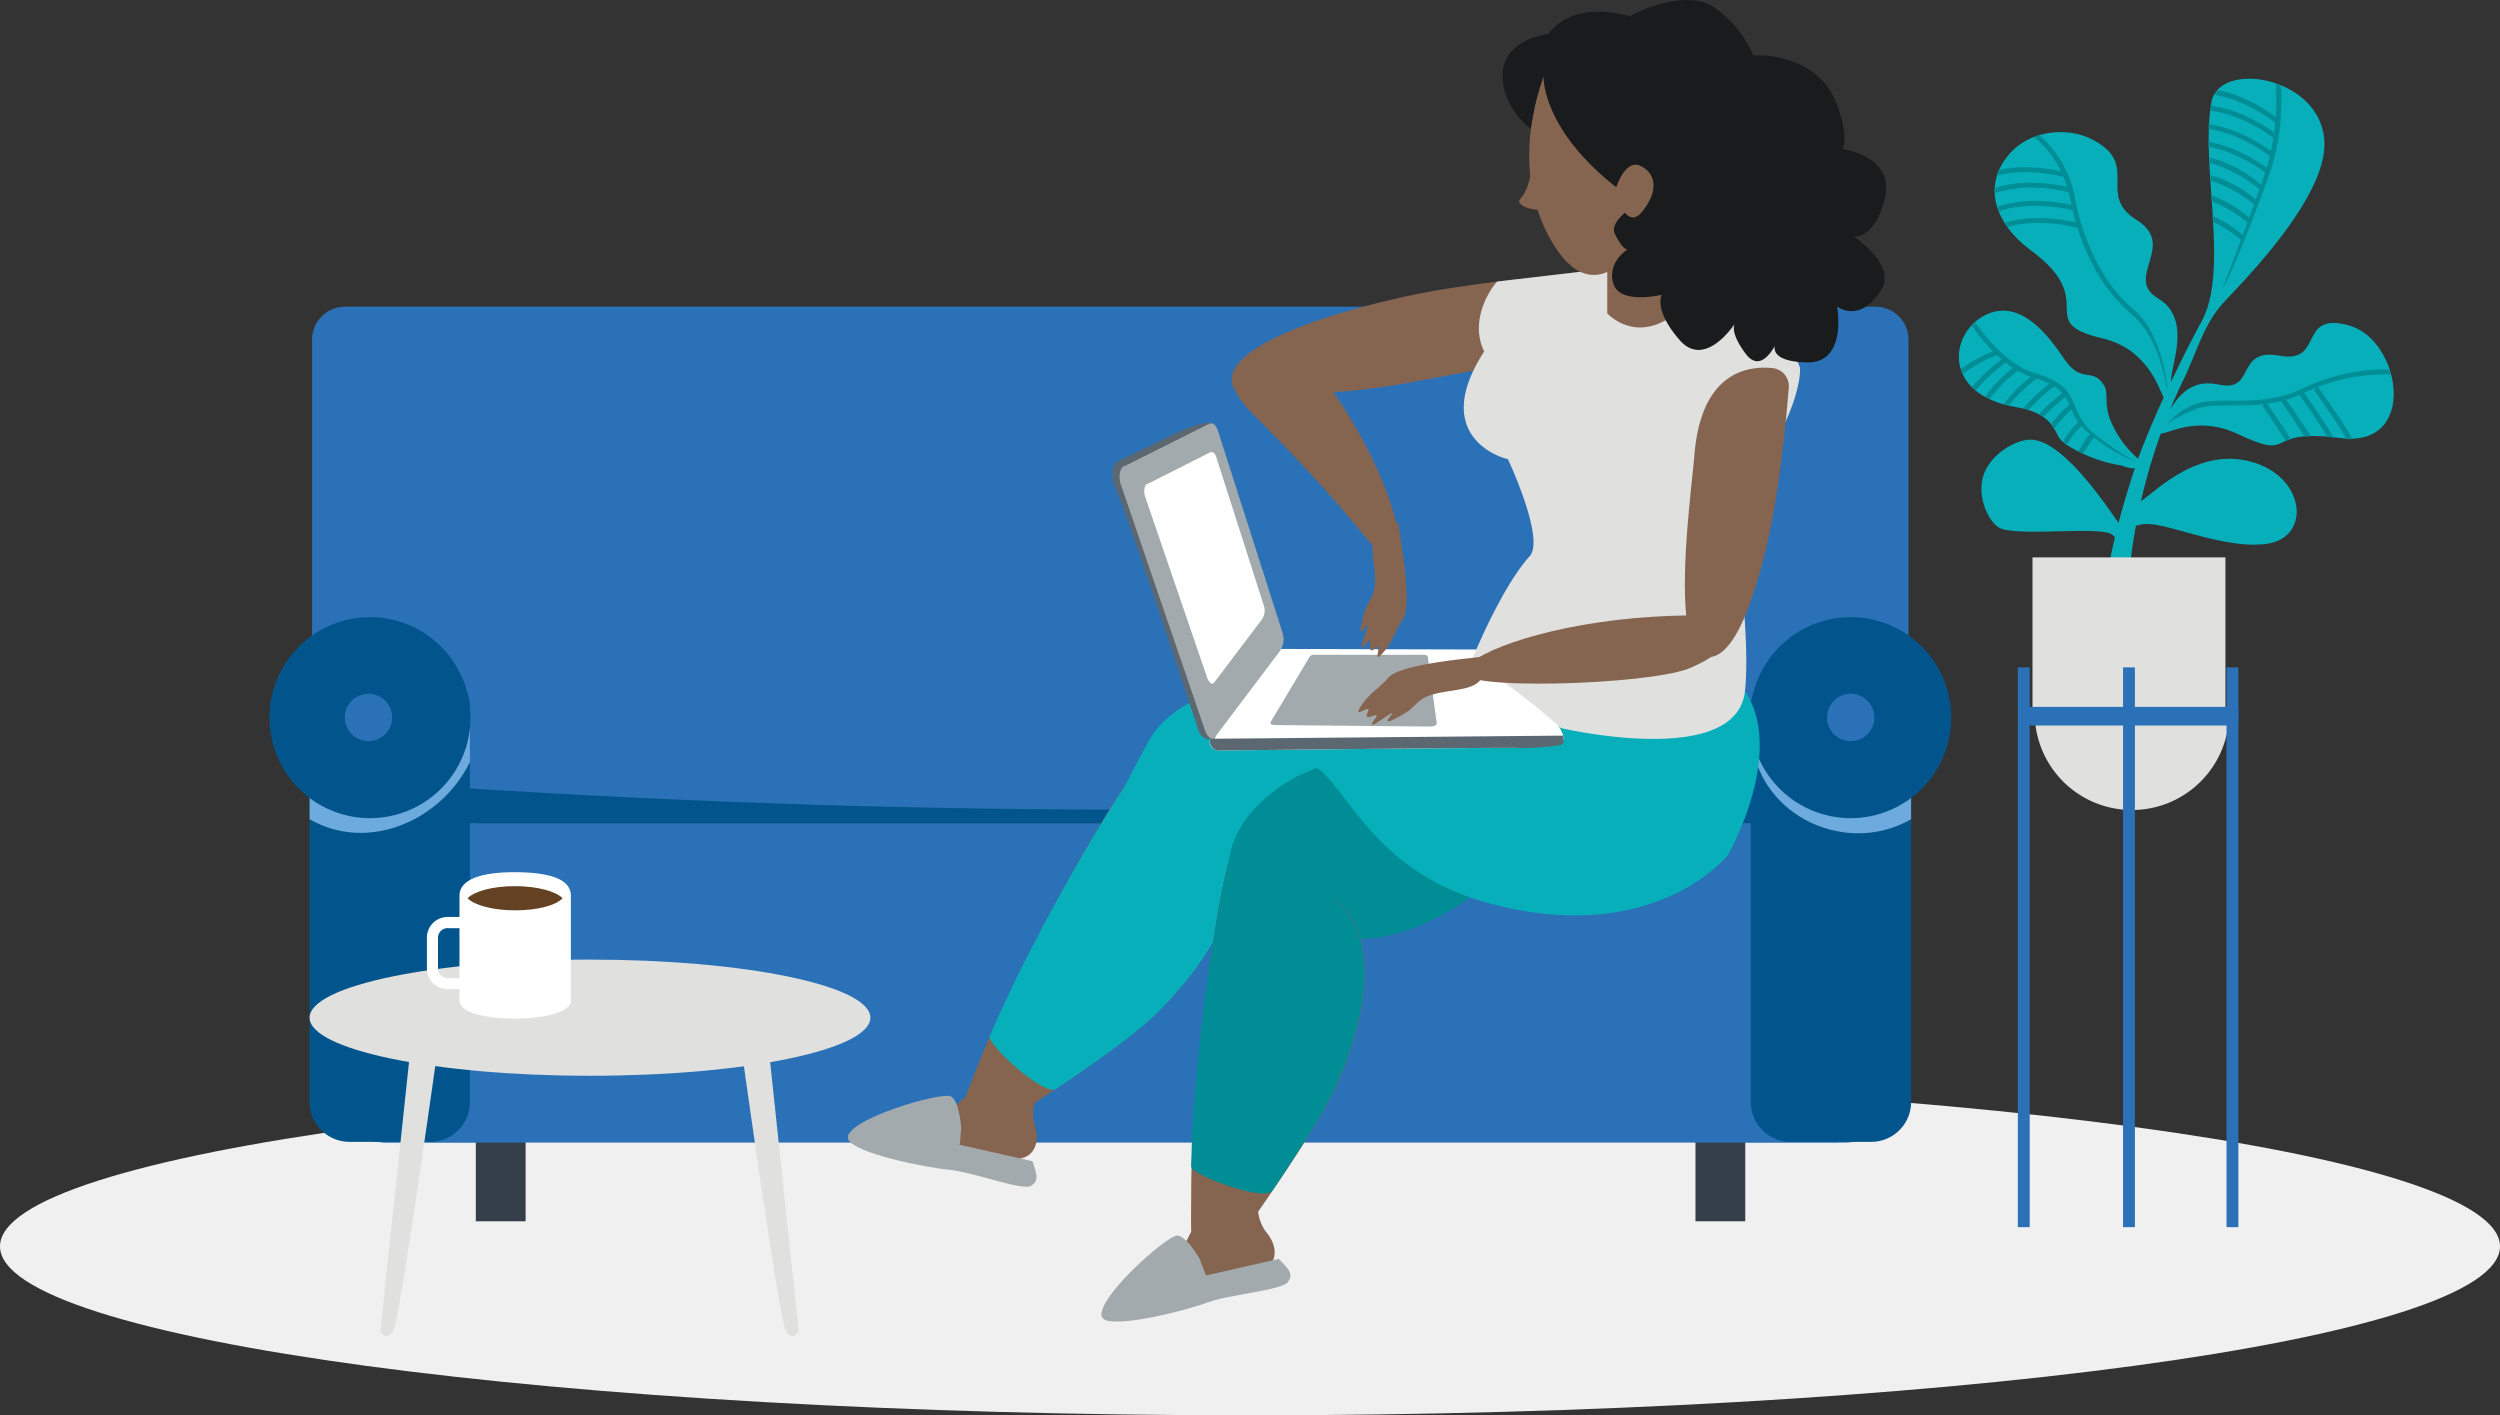 <svg xmlns="http://www.w3.org/2000/svg" viewBox="0 0 413.19 233.92">
  <rect x="0" y="0" width="413.19" height="233.92" fill="#333333" stroke="none"/>
  <g>
    <path d="M206.6,233.92c114.09,0,206.59-12.5,206.59-27.92s-92.5-27.93-206.59-27.93S0,190.57,0,206s92.5,27.92,206.6,27.92" style="fill: #f0f0f0"/>
    <rect x="280.22" y="185.38" width="8.23" height="16.47" style="fill: #343f49"/>
    <rect x="78.64" y="185.38" width="8.23" height="16.47" style="fill: #343f49"/>
    <path d="M97.6,136.12H310a5.45,5.45,0,0,0,5.43-5.42V56.11A5.44,5.44,0,0,0,310,50.69H57a5.44,5.44,0,0,0-5.42,5.42V130.7A5.44,5.44,0,0,0,57,136.12Z" style="fill: #2b71b8"/>
    <path d="M97.6,136.12H310a5.45,5.45,0,0,0,5.12-3.63,5.45,5.45,0,0,0-5.12-3.62c-84.35,6.84-168.71,6.31-253.07,0a5.44,5.44,0,0,0-5.11,3.62A5.43,5.43,0,0,0,57,136.12Z" style="fill: #01558c"/>
    <path d="M64,136.1H304.71A10.89,10.89,0,0,1,315.56,147v31a10.89,10.89,0,0,1-10.85,10.85H64A10.89,10.89,0,0,1,53.13,178V147A10.89,10.89,0,0,1,64,136.1" style="fill: #2b71b8"/>
    <path d="M64,136.1H78.9v52.29c0,.13,0,.27,0,.41H64A10.89,10.89,0,0,1,53.13,178V147A10.89,10.89,0,0,1,64,136.1" style="fill: #2b71b8"/>
    <path d="M57.74,110.35H71.1a6.59,6.59,0,0,1,6.57,6.57v65.23a6.59,6.59,0,0,1-6.57,6.57H57.74a6.59,6.59,0,0,1-6.57-6.57V116.92a6.59,6.59,0,0,1,6.57-6.57" style="fill: #01558c"/>
    <path d="M77.67,120.31v5.63c-4.79,9.77-16.89,15-26.5,9.46V120.31Z" style="fill: #6daadd"/>
    <path d="M303.05,136.1H288.13v52.29c0,.13,0,.27,0,.41h14.91A10.88,10.88,0,0,0,313.89,178V147a10.88,10.88,0,0,0-10.84-10.85" style="fill: #2b71b8"/>
    <path d="M309.29,110.35H295.93a6.59,6.59,0,0,0-6.57,6.57v65.23a6.59,6.59,0,0,0,6.57,6.57h13.36a6.59,6.59,0,0,0,6.57-6.57V116.92a6.59,6.59,0,0,0-6.57-6.57" style="fill: #01558c"/>
    <path d="M289.36,120.31c0,14,15.3,21.52,26.5,15.09V120.31Z" style="fill: #6daadd"/>
    <path d="M305.88,102a16.61,16.61,0,1,0,16.61,16.6A16.6,16.6,0,0,0,305.88,102" style="fill: #01558c"/>
    <path d="M305.88,114.67a3.91,3.91,0,1,0,3.91,3.9,3.91,3.91,0,0,0-3.91-3.9" style="fill: #2b71b8"/>
    <path d="M61.14,102a16.61,16.61,0,1,1-16.6,16.6A16.61,16.61,0,0,1,61.14,102" style="fill: #01558c"/>
    <path d="M60.9,114.67a3.91,3.91,0,1,0,3.91,3.9,3.91,3.91,0,0,0-3.91-3.9" style="fill: #2b71b8"/>
    <path d="M353.41,83.07c1.83-.68,9-9.18,18.35-6.84s10.37,12.65,2.83,13.66-17.53-4.15-20.81-3.17-.37-3.65-.37-3.65" style="fill: #06afb9"/>
    <path d="M353.4,75.84a16.92,16.92,0,0,1-4.62-6.44c-1-2.48-.34-4.51-.94-5.53-2-3.45-3.68-.18-6.67-4.54-2.45-3.58-7.39-10.55-13.51-7-5.42,3.1-6.54,12.82,5.46,14.94,2.23.39,4.42,1.1,5.75,2.7s1,2.4,2.64,3.51a24,24,0,0,0,9.24,3.48s3.47,1.54,2.65-1.08" style="fill: #06afb9"/>
    <path d="M324.06,61a5.26,5.26,0,0,0,.32.83,23.35,23.35,0,0,1,5.68-3.11l-.35-.78A25.23,25.23,0,0,0,324.06,61" style="fill: #008d96"/>
    <path d="M334.41,67.5c.3.07.6.15.9.25a24.57,24.57,0,0,1,4.24-3.9l-.53-.66a25.18,25.18,0,0,0-4.61,4.31m-3.25-.72c.28.08.58.16.89.23a23.9,23.9,0,0,1,4.77-4.57l-.52-.66a23.9,23.9,0,0,0-5.14,5m-3.07-1.22.77.39a22.64,22.64,0,0,1,5.06-5l-.53-.66a23.36,23.36,0,0,0-5.3,5.23M325.91,64a5.9,5.9,0,0,0,.64.57,27,27,0,0,1,5.09-4.74l-.53-.66a28,28,0,0,0-5.2,4.83" style="fill: #008d96"/>
    <path d="M340.91,73a5.83,5.83,0,0,0,.6.45l.09.06.18-.3c1.86-2.91,2.63-3,2.64-3l-.53-.66s-.9.22-2.83,3.25ZM339,70.1a7.68,7.68,0,0,1,.51.74,19.87,19.87,0,0,1,3.31-3.53l-.52-.66A20.39,20.39,0,0,0,339,70.1m-2-1.67c.26.14.5.29.74.45a28.36,28.36,0,0,1,4.16-3.63l-.53-.66A28.92,28.92,0,0,0,337,68.43m9.34,3.63c-.08-.17-.15-.34-.22-.51s-.32.1-.35,0c-1.09.84-.52.34-2,2.6-.1.15-.19.3-.28.45.26.13.52.26.78.37l.22-.35a21.31,21.31,0,0,1,1.81-2.56" style="fill: #008d96"/>
    <path d="M350.36,86.67c-.65-.57-9-14.28-14.95-14-2.8.15-6.71,2.78-7.65,6.06-1.06,3.67,1.11,8.06,3.11,8.69,3.8,1.2,16.75-.52,18.27,1s1.22-1.76,1.22-1.76" style="fill: #06afb9"/>
    <path d="M357.88,68.52c1.36-.91,2.77-6.25,8.9-4.95s2.58-6.15,10-4.78,2.88-7.38,11.47-5,11.56,20.34-1.51,18.61-7,4-16.84-.65-15.63,4.28-12-3.27" style="fill: #06afb9"/>
    <path d="M378.63,72.57a7.71,7.71,0,0,0-.83.31c-1.67-2.62-3.87-5.82-3.87-5.83l.63-.56s2.31,3.3,4.07,6.08m3.25-.47-1,.05c-1.75-2.81-4-6-4-6l.64-.56s2.54,3.5,4.39,6.53m3.79.21-1.05-.1c-1.82-3.11-4.65-7-4.65-7l.63-.56s3.21,4.39,5.07,7.68m3.16.24c-.31,0-.64,0-1,0-1.75-3-5.42-8.14-5.43-8.15l.63-.56s4.12,5.71,5.78,8.72" style="fill: #008d96"/>
    <path d="M358.84,63c-.27-2.07,3.64-10.26-2.14-13.66s3.23-8.73-3.59-13,1-9.23-7.62-13.44C341.61,21,335.42,21.48,332,25.56c-4.23,5-2.55,11.24,3.73,15.88,11.44,8.46.28,11.78,11.67,14.46,7.52,1.77,9.34,8.17,10.2,9.79.45.83,0,1.1,1.29-2.67" style="fill: #06afb9"/>
    <path d="M343.24,34.11a26.92,26.92,0,0,0-8.17-.88c-3.82.32-5,1-5,1l.43.69s1-.58,4.6-.89a26.78,26.78,0,0,1,7.89.85Zm-12,2.72c.15.23.3.46.47.69a19.36,19.36,0,0,1,4-.65,26.63,26.63,0,0,1,7.88.85l.22-.77a26.92,26.92,0,0,0-8.17-.88,19.13,19.13,0,0,0-4.38.76m-1.64-5.68v.33l.27.44s1-.58,4.6-.89a26.78,26.78,0,0,1,7.89.85l.21-.77a27.65,27.65,0,0,0-8.17-.88,15.74,15.74,0,0,0-4.8.92m.7-3A7.34,7.34,0,0,0,330,29a22.15,22.15,0,0,1,3.53-.52,26.63,26.63,0,0,1,7.88.85l.22-.77a27.12,27.12,0,0,0-8.17-.89,26.23,26.23,0,0,0-3.13.44" style="fill: #008d96"/>
    <path d="M337,22.32a9.37,9.37,0,0,0-.89.31c1.48,1.11,4.88,4.27,6.12,10.56A38.42,38.42,0,0,0,346,44a27,27,0,0,0,6.28,7.93c4.69,4,5.41,10.71,6,12.71,0,0-.69-9.27-5.48-13.31a26.29,26.29,0,0,1-6.09-7.7A37.71,37.71,0,0,1,343,33a18.17,18.17,0,0,0-6-10.72" style="fill: #008d96"/>
    <path d="M367.76,49.72c4.93-5.17,16.95-17.88,16.4-26.49-.69-10.62-17.34-13.33-18.65-6.38-1.92,10.24,3,27.74-1.63,36.25-3.9,7.2-8.91,17.78-11,24.17-4.39,13.22-4.74,19.36-4.74,19.36l3.64-.31A95,95,0,0,1,361,62.49c2.21-4.62,3.28-9.11,6.77-12.77" style="fill: #06afb9"/>
    <path d="M365.71,35.66c0,.32,0,.64.05,1a22.82,22.82,0,0,1,4.93,3.25l.29-.81a20,20,0,0,0-5.27-3.4m-.22-3.31.06.92A21.38,21.38,0,0,1,371.72,37l.44-.62a20.11,20.11,0,0,0-6.39-4Zm-.23-3.4.06.89,1.13.36A21.09,21.09,0,0,1,372.77,34l.46-.67a20.65,20.65,0,0,0-6.41-3.91c-.58-.2-1.09-.35-1.56-.48m-.15-2.87c0,.28,0,.57,0,.86.52.14,1.12.32,1.82.55a23.94,23.94,0,0,1,6.53,3.83l.39-.64a22.16,22.16,0,0,0-6.55-4c-.87-.29-1.61-.5-2.23-.64M365,23.43c0,.27,0,.54,0,.81a26.26,26.26,0,0,1,2.82.76,26.78,26.78,0,0,1,6.95,3.81l.5-.63a27.24,27.24,0,0,0-7.21-3.95,24.94,24.94,0,0,0-3.08-.8m.06-2.93,0,.8a24.59,24.59,0,0,1,3.38.86A26.78,26.78,0,0,1,375.4,26l.5-.63a27.44,27.44,0,0,0-7.21-3.95,23.7,23.7,0,0,0-3.59-.89m.31-3.05c0,.26-.08.52-.11.79a21.62,21.62,0,0,1,3.7.9A26.35,26.35,0,0,1,376,23l.5-.64a28.09,28.09,0,0,0-7.21-3.95,21.89,21.89,0,0,0-3.83-.92m1-2.54a3.86,3.86,0,0,0-.51.71,24.23,24.23,0,0,1,3.12.82A26.46,26.46,0,0,1,376,20.25l.5-.63a27.24,27.24,0,0,0-7.21-4,24.64,24.64,0,0,0-2.85-.76" style="fill: #008d96"/>
    <path d="M394.9,61.05a32.34,32.34,0,0,0-14.38,3.17c-4.12,2-8.26,2-11.75,2-2.48,0-4.63,0-6.3.71a10.56,10.56,0,0,0-4.32,3.22s.79-.87,4.63-2.5c1.52-.64,3.6-.64,6-.64,3.57,0,7.82,0,12.1-2.11a31.15,31.15,0,0,1,14.26-3Z" style="fill: #008d96"/>
    <path d="M353,76.32a51.65,51.65,0,0,1-6.08-4,9.94,9.94,0,0,1-3.69-4.59c-1.2-2.91-1.88-4.57-7-6.09-5.36-1.59-9.67-8.26-9.69-8.28l-.65.44s4.47,6.92,10.11,8.59c4.79,1.42,5.42,3,6.52,5.64.93,2.23,2.28,3.3,4.22,4.77A25.28,25.28,0,0,0,353,76.32" style="fill: #008d96"/>
    <path d="M376.1,13.78a40.21,40.21,0,0,1-1.3,13.4c-1.94,6.21-7.42,20.37-7.44,20.41,1.24-1.31,7.47-17.84,8.2-20.18A39.89,39.89,0,0,0,377,14.15Z" style="fill: #008d96"/>
    <rect x="335.92" y="92.12" width="31.89" height="26.47" style="fill: #e0e0df"/>
    <path d="M368.41,118.5a16.07,16.07,0,0,1-32.11,0Z" style="fill: #e0e0df"/>
    <rect x="334.62" y="116.83" width="35.33" height="3.08" style="fill: #2b71b8"/>
    <rect x="333.5" y="110.3" width="1.96" height="92.52" style="fill: #2b71b8"/>
    <rect x="350.89" y="110.3" width="1.96" height="92.52" style="fill: #2b71b8"/>
    <rect x="367.99" y="110.3" width="1.96" height="92.52" style="fill: #2b71b8"/>
    <path d="M224.05,153.13a26.75,26.75,0,0,0,19.69-6.53c12.14-10.37,27.66,1.09,34.8-6s4.1-31.32,4.1-31.32l-91.9,20.17,25.81,29.66.6.46Z" style="fill: #008d96"/>
    <path d="M145.75,187.31c1.83-1.56,3.1-1.71,6.52-1.86,1.95-.09,4.74-1.8,7.31-4.18.67-1.81,1.52-3.92,2.47-6.29,7-17.57,24.68-48.37,27.22-49.16,4.37-1.35,13,14,13,14s7,9.58-11.12,27.64c-3.88,3.87-13,10.15-20.14,14.83a6.91,6.91,0,0,0,0,3.58c1,3.06-.08,6.38-4.7,5.59s-10.19-.38-13.57-.65-8.78-2-7-3.53" style="fill: #856450"/>
    <path d="M202.28,139.85s7,9.58-11.12,27.64c-2.73,2.72-8.06,6.64-13.46,10.35-1.06.73-2.12,1.45-3.17,2.15-1.93,1.29-11.49-7.45-10.95-8.74,7.43-17.67,24.19-45.88,26.56-46.62,4.36-1.35,12.14,15.22,12.14,15.22" style="fill: #06afb9"/>
    <path d="M204.53,113.49s-10.63,1.5-14.76,9.11-5.15,10-5.15,10l20.17,11.66s10.72,2.47,28.93-6.31S218.54,112,218.54,112Z" style="fill: #06afb9"/>
    <path d="M151.49,187.59c-6.37.27-12.08-1.67-11.28.67s12.93,4.74,16.7,5.08,12,3.47,13.44,2.67,1-1.93.3-4.09Z" style="fill: #a3aaad"/>
    <path d="M158.88,186.76s-.21-4.62-1.67-5.53-17.92,3.9-17,7,18.43.94,18.43.94l.22-2.75Z" style="fill: #a3aaad"/>
    <path d="M214.73,128.15s-9.73,4.56-11.43,13-2,11-2,11l22.65,3s11,1.43,25.85-12.32-22.13-20.29-22.13-20.29Z" style="fill: #008d96"/>
    <path d="M285.68,141.21c-2.4,3-15.06,14.72-39.54,8.09S221.91,122,211.61,126.08c4.58-6.41,20.59-15.79,20.59-15.79s43-4.83,50.44-1.06c16.5,8.36,3,32,3,32h0" style="fill: #06afb9"/>
    <path d="M210.87,107.25l37.73.11c.59,0,1.12,0,2.24,1.81,2.3,3.62,6.91,10.36,7.54,12.46.42,1.42-1.49,1.23-3.34,1.38s-3.89.59-4.7.59c-10.39,0-48.79.44-48.79.44s-2.21,0-1.48-2.4,10.8-14.39,10.8-14.39" style="fill: #fff"/>
    <path d="M258.39,121.58c0,1,.22,1.38-.65,1.59a40.06,40.06,0,0,1-7.4.43c-10.39,0-48.79.44-48.79.44A1.55,1.55,0,0,1,200,122.1Z" style="fill: #5b6871"/>
    <path d="M200.62,70.25s-.28-1.64-7.76,2.07-7.5,3.61-7.5,3.61-2.76.84-.84,5.1,13.69,40.07,13.69,40.07a2.09,2.09,0,0,0,2.49,1c1.53-.65-.08-51.82-.08-51.82" style="fill: #5b6871"/>
    <path d="M185.73,77.1l14-7c.71-.35,1.23.07,1.6,1.21L212,104.66a3.55,3.55,0,0,1-.5,3l-10.75,14.24c-.43.57-1.21-.08-1.6-1.21L185.24,80.05c-.39-1.13-.21-2.59.49-3" style="fill: #a3aaad"/>
    <path d="M255.5,45.79s-3.66,0-15.83,1.83S199.84,56.45,204,64.34c0,0,10.62,2.38,30-1.3,17.47-3.31,18.48-3.2,18.48-3.2Z" style="fill: #856450"/>
    <path d="M217.2,60.47A87,87,0,0,1,226.41,75c4.15,8.34,6.53,17.13,3.4,17S226.64,88,207.47,68.84c-12.44-12.42,9.73-8.37,9.73-8.37" style="fill: #856450"/>
    <path d="M189.63,80l10.27-5.18c.52-.26.91,0,1.17.89l7.85,24.5a2.61,2.61,0,0,1-.36,2.17l-7.9,10.45c-.31.42-.88,0-1.17-.89L189.27,82.11c-.29-.83-.16-1.9.36-2.16" style="fill: #fff"/>
    <path d="M217.42,108.22h17.7c.45,0,.84.12.85.27q.15,1,.3,2.19c.1.76.2,1.55.32,2.39s.27,2,.41,3.08.3,2.2.46,3.41c0,.29-.46.52-1.11.52l-6.45-.06-6.41-.06-6.35-.06-6.31-.06c-.63,0-1-.24-.82-.53l2-3.33c.64-1.07,1.23-2.08,1.8-3l1.4-2.36,1.28-2.15a1.3,1.3,0,0,1,.95-.26" style="fill: #a3aaad"/>
    <path d="M247.41,46.54l15-1.77-.85-2.21,11.89,2.27a27.07,27.07,0,0,1-.66,4.24c5.53,3.15,21.58,2.7,24.71,11.71.28,5-6.08,19.77-11.91,16.63-.17.77,4,25.38,2.82,36.75-1.32,13-30.43,6.17-30.43,6.17a100,100,0,0,0-14.77-11.1s4.75-11.9,9.61-17.31c2.59-2.88-3.61-16.06-3.61-16.06h-.07c-1-.17-12.88-3.79-3.84-17.77-2.8-5.8,2-11.53,2.15-11.54" style="fill: #e0e0df"/>
    <path d="M265.64,43.35v8.42s4.61,5.29,11.39,0,2.33-8.42,2.33-8.42Z" style="fill: #856450"/>
    <path d="M293,60.84a3,3,0,0,1,2.64,3.22c-.32,3.92-1,11.6-2.16,18.53a102.41,102.41,0,0,1-4.15,16.87c-2,5.59-4.58,9.78-7.56,9.05-5.84-1.42-2.26-26.73-1.72-33.34,1.11-13.61,8.72-14.77,12.95-14.33" style="fill: #856450"/>
    <path d="M287.16,104s2-3.09-14.12-2.06-29.09,5.46-31.18,8.88,30.79,2.44,37.49-.42,7.81-6.4,7.81-6.4" style="fill: #856450"/>
    <path d="M245.12,108.6h-.69c-2.81.34-13.3,1.28-15.05,3.48-1.18,1.47-2.7,2.2-4.13,4.17-.2.28-.36.5-.47.69-1.22,2,2-.84,1.3.73-1,2.11,2.43-.6,1.17,1.14-2.33,3.21,4.49-2.77,2.48-.36-1.78,2.14,3-.91,3-.91.82-.63,1.4-1.35,2.13-1.88,2.8-2,8.78-1,10-3.63a4.41,4.41,0,0,0,.24-3.43" style="fill: #856450"/>
    <path d="M256.74,8.89s-8.91,16.63-.15,31.25,18-5.15,19-9.79S256.74,8.89,256.74,8.89" style="fill: #856450"/>
    <path d="M269.77,2.43s8.82-4.6,13.64-1.14a18.14,18.14,0,0,1,6.36,7.88s10.49-.84,13.83,8.11c2.09,5.59.92,7.36.92,7.36s8.71,1.12,7,8.12-5.21,6.29-5.21,6.29,7.32,4.72,4.53,9c-3.56,5.54-7.23,2.59-7.23,2.59s1.84,9.47-5.08,9.26c-8.18-.25-4.34-4.54-4.34-4.54s-2.65,7.19-5.71,3.06-1.54-5.23-1.54-5.23-5,8-9.35,3-2.95-7.48-2.95-7.48-6.93,1.73-8-1.86,2.48-5.72,2.48-5.72-.6.74-2.19-2.42,7.81-7.19,7.81-7.19-12.49-6.25-10.67-9,5.71-20.15,5.71-20.15" style="fill: #191b1c"/>
    <path d="M253.14,27.78s-.27,3.35-1.92,5.15c-.83.89,2.15,2.21,4.29,1.52s-2.37-6.67-2.37-6.67" style="fill: #856450"/>
    <path d="M248.34,12c.43-5.63,7.53-6.37,7.53-6.37,8.4-10.75,30.8,5,35.48,9.21,2.86,2.6,2.34,6.26,9.79,12-4.37-.36,1.77-.88-1.6,1.78-4,3.13-5.77,7-5.33,11.23-.08.28-.17.55-.24.82a10.35,10.35,0,0,0-.21,4.41c-3.85-1.68-7.8-3.46-11.65-5.23-27.84-12.84-27-27.35-27-27.35s-1,3.06-1.21,4c-.31,1.26-.92,4.79-.92,4.79s-5-3.69-4.61-9.32" style="fill: #191b1c"/>
    <path d="M266.92,31.57s1.51-5.56,4.33-4.1,2.62,4.68,0,7.69-4.34-3.59-4.34-3.59" style="fill: #856450"/>
    <path d="M186.3,214.32c1.12-2.13,2.24-2.74,5.35-4.16,1.78-.81,3.73-3.44,5.23-6.61-.06-1.93,0-4.2,0-6.75,0-18.93,4.85-54.08,6.92-55.77,3.54-2.88,17.3,8.17,17.3,8.17s10.07,6.27,0,29.79c-2.16,5-8.28,14.26-13.16,21.27a7,7,0,0,0,1.3,3.34c2.1,2.45,2.31,6-2.27,6.93s-9.6,3.45-12.83,4.47-8.89,1.44-7.78-.68" style="fill: #856450"/>
    <path d="M221.05,149.2s10.07,6.28,0,29.79c-1.52,3.54-5,9.16-8.63,14.63l-2.13,3.17c-1.31,1.92-13.45-2.63-13.42-4,.3-19.16,5.32-51.58,7.25-53.15,3.54-2.89,16.94,9.59,16.94,9.59" style="fill: #008d96"/>
    <path d="M231,86.32c0,.05.17.61.18.67.41,2.79,2.29,13.16.64,15.43-1.11,1.52-1.41,3.19-2.93,5.09-.22.27-.39.47-.54.63-1.57,1.7.27-2.19-1.05-1-1.77,1.51-.07-2.51-1.41-.83-2.48,3.1,1.48-5.06-.31-2.49-1.59,2.29.08-3.12.08-3.12.4-1,.94-1.71,1.26-2.56,1.21-3.24-1.4-8.72.83-10.63A4.44,4.44,0,0,1,231,86.32" style="fill: #856450"/>
    <path d="M192.21,212.42c-5.63,3-11.62,3.71-9.89,5.47s13.71-1.29,17.26-2.62,12.28-2,13.28-3.39.08-2.17-1.5-3.82Z" style="fill: #a3aaad"/>
    <path d="M198.52,208.48s-2.19-4.07-3.89-4.27-14.49,11.26-12.31,13.68,17-7.1,17-7.1l-1-2.58Z" style="fill: #a3aaad"/>
    <path d="M68.05,171.31,62.87,220s1,2,2.16-.17S72.81,170,72.81,170Z" style="fill: #e0e0df"/>
    <path d="M126.84,171.31,132,220s-1,2-2.16-.17S122.08,170,122.08,170Z" style="fill: #e0e0df"/>
    <path d="M97.51,158.6c-25.59,0-46.34,4.3-46.34,9.6s20.75,9.6,46.34,9.6,46.34-4.29,46.34-9.6-20.74-9.6-46.34-9.6" style="fill: #e0e0df"/>
    <path d="M75.94,148v17.39c0,4.1,18.91,3.86,18.41-.13V148c0-2.62-3.3-3.85-9.34-3.85-5.4,0-9.07,1.18-9.07,3.85" style="fill: #fff"/>
    <path d="M77.28,148.46c1.1,1.15,4.2,2,7.87,2s6.72-.82,7.83-2c-1.09-1.15-4.2-2-7.86-2s-6.72.83-7.84,2" style="fill: #644122"/>
    <path d="M74,153.41h3.46a1.6,1.6,0,0,1,1.14.47A1.64,1.64,0,0,1,79,155v5.06a1.6,1.6,0,0,1-1.61,1.61H74a1.62,1.62,0,0,1-1.14-.47,1.6,1.6,0,0,1-.47-1.14V155a1.64,1.64,0,0,1,.47-1.14,1.62,1.62,0,0,1,1.14-.47m3.46-1.84H74a3.47,3.47,0,0,0-2.44,1h0a3.39,3.39,0,0,0-1,2.43v5.06a3.41,3.41,0,0,0,1,2.44h0a3.44,3.44,0,0,0,2.44,1h3.46a3.44,3.44,0,0,0,2.44-1h0a3.42,3.42,0,0,0,1-2.44V155a3.4,3.4,0,0,0-1-2.43h0a3.47,3.47,0,0,0-2.44-1" style="fill: #fff"/>
  </g>
</svg>

